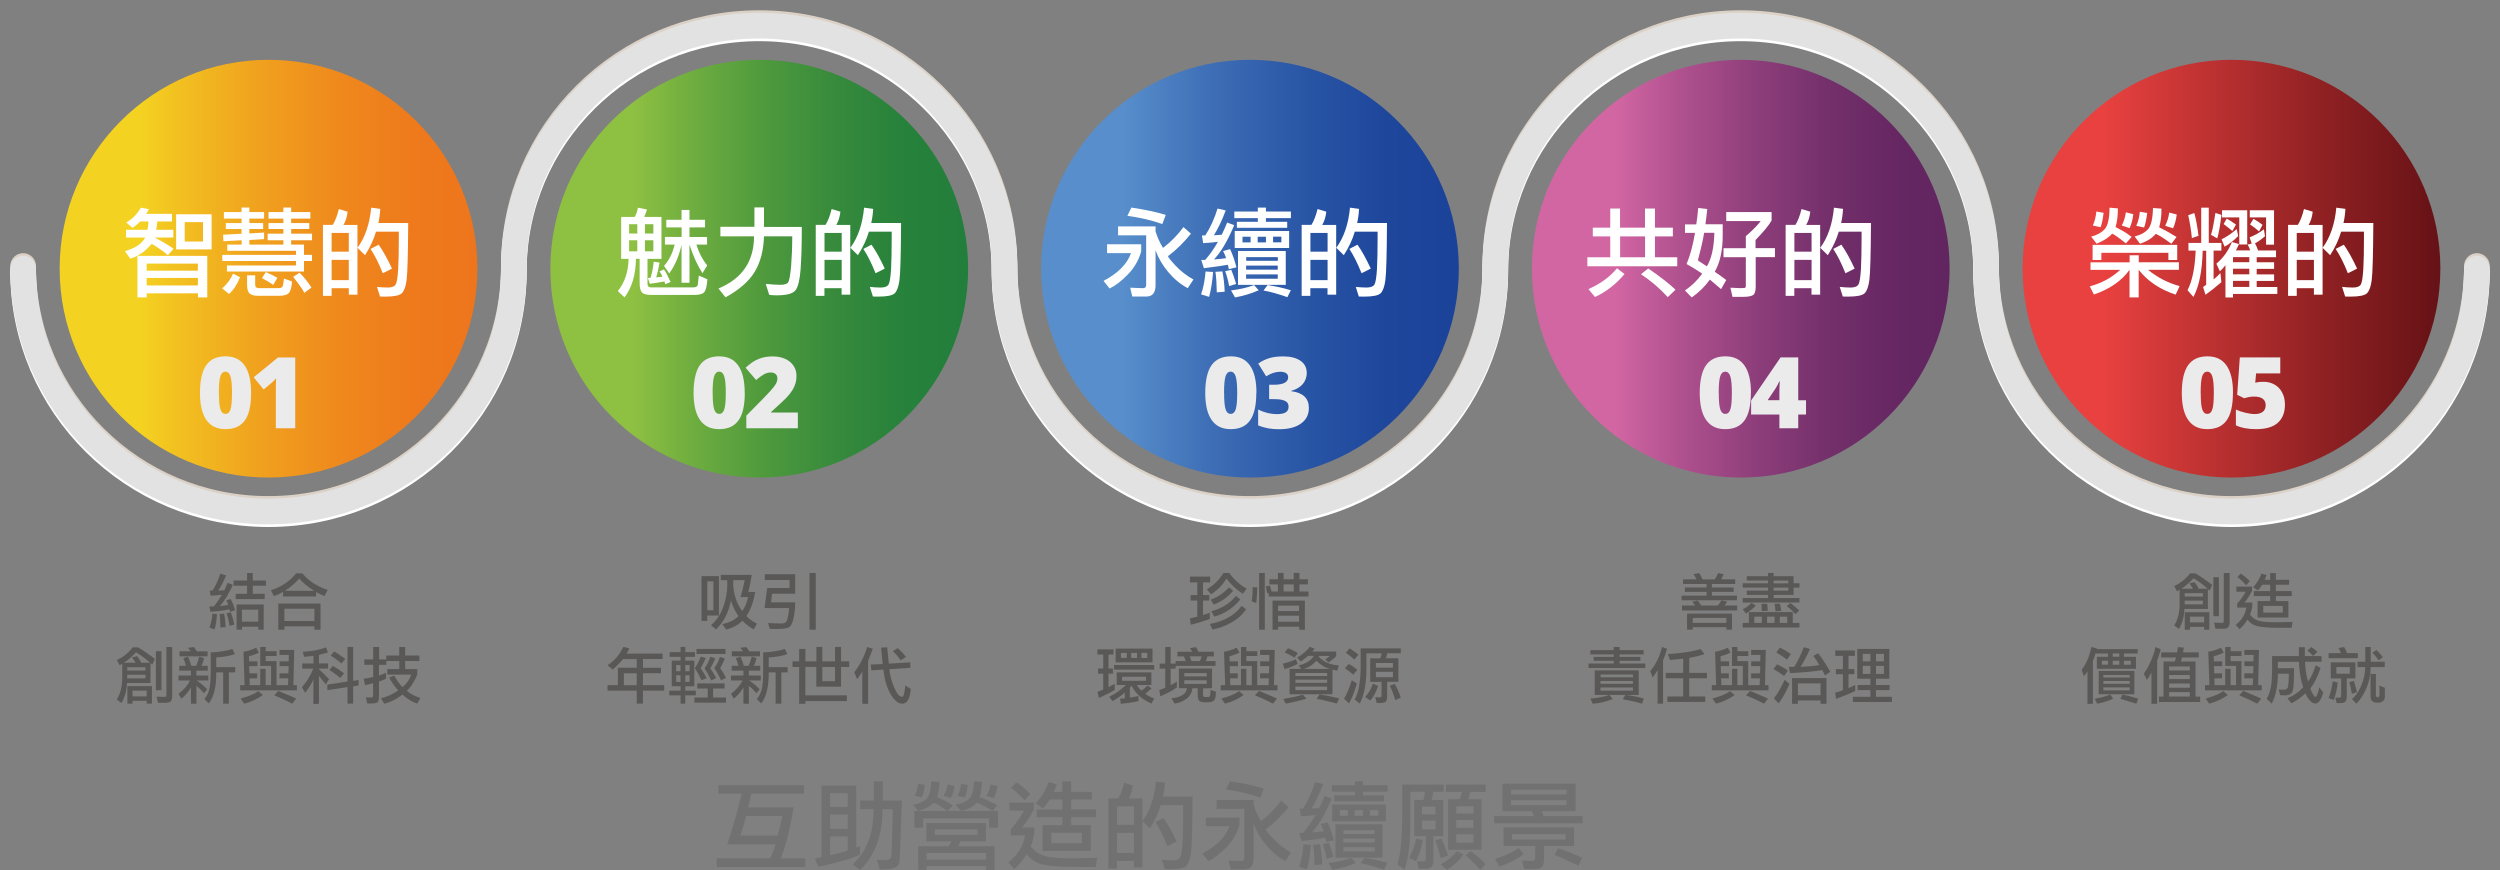 <?xml version="1.0" encoding="UTF-8"?>
<svg id="_圖層_2" data-name="圖層_2" xmlns="http://www.w3.org/2000/svg" xmlns:xlink="http://www.w3.org/1999/xlink" viewBox="0 0 311.43 108.39">
  <rect x="0" y="0" width="311.43" height="108.39" fill="#808080" stroke="none"/>
  <defs>
    <style>
      .cls-1 {
        clip-path: url(#clippath-6);
      }

      .cls-2 {
        clip-path: url(#clippath-7);
      }

      .cls-3 {
        clip-path: url(#clippath-4);
      }

      .cls-4 {
        fill: url(#_未命名漸層_9);
      }

      .cls-5 {
        fill: url(#_未命名漸層_7);
      }

      .cls-6 {
        stroke: #e3e2e2;
      }

      .cls-6, .cls-7, .cls-8, .cls-9 {
        fill: none;
      }

      .cls-6, .cls-7, .cls-9 {
        stroke-linecap: round;
        stroke-miterlimit: 10;
        stroke-width: 3.2px;
      }

      .cls-10 {
        fill: url(#_未命名漸層_6);
      }

      .cls-11 {
        clip-path: url(#clippath-9);
      }

      .cls-12 {
        clip-path: url(#clippath-10);
      }

      .cls-13 {
        fill: #fff;
      }

      .cls-7 {
        stroke: #fff;
      }

      .cls-14 {
        fill: url(#_未命名漸層_8);
      }

      .cls-9 {
        stroke: #dbd1c6;
      }

      .cls-15 {
        clip-path: url(#clippath-1);
      }

      .cls-16 {
        clip-path: url(#clippath-5);
      }

      .cls-17 {
        clip-path: url(#clippath-8);
      }

      .cls-18 {
        clip-path: url(#clippath-3);
      }

      .cls-19 {
        fill: #727171;
      }

      .cls-20 {
        fill: #ebebeb;
      }

      .cls-21 {
        clip-path: url(#clippath-2);
      }

      .cls-22 {
        fill: url(#_未命名漸層_10);
      }

      .cls-23 {
        clip-path: url(#clippath);
      }

      .cls-24 {
        fill: #595857;
      }
    </style>
    <clipPath id="clippath">
      <rect class="cls-8" width="311.43" height="99.16"/>
    </clipPath>
    <clipPath id="clippath-1">
      <path class="cls-8" d="M7.43,33.47c0,14.37,11.65,26.02,26.02,26.02s26.02-11.65,26.02-26.02S47.82,7.45,33.45,7.45,7.43,19.09,7.43,33.47"/>
    </clipPath>
    <linearGradient id="_未命名漸層_6" data-name="未命名漸層 6" x1="-901.83" y1="1441.59" x2="-900.83" y2="1441.59" gradientTransform="translate(46938.5 75053.49) scale(52.04 -52.04)" gradientUnits="userSpaceOnUse">
      <stop offset="0" stop-color="#f4d221"/>
      <stop offset=".2" stop-color="#f4d221"/>
      <stop offset=".28" stop-color="#f2c220"/>
      <stop offset=".49" stop-color="#f0a01e"/>
      <stop offset=".68" stop-color="#ef881d"/>
      <stop offset=".85" stop-color="#ee7a1c"/>
      <stop offset="1" stop-color="#ee751c"/>
    </linearGradient>
    <clipPath id="clippath-2">
      <rect class="cls-8" width="311.43" height="99.16"/>
    </clipPath>
    <clipPath id="clippath-3">
      <path class="cls-8" d="M68.56,33.47c0,14.37,11.65,26.02,26.02,26.02s26.02-11.65,26.02-26.02-11.65-26.02-26.02-26.02-26.02,11.65-26.02,26.02"/>
    </clipPath>
    <linearGradient id="_未命名漸層_7" data-name="未命名漸層 7" x1="-901.83" y1="1441.59" x2="-900.83" y2="1441.59" gradientTransform="translate(46999.6 75053.44) scale(52.04 -52.04)" gradientUnits="userSpaceOnUse">
      <stop offset="0" stop-color="#8ec042"/>
      <stop offset=".2" stop-color="#8ec042"/>
      <stop offset=".35" stop-color="#6dac3f"/>
      <stop offset=".53" stop-color="#4c983d"/>
      <stop offset=".7" stop-color="#35893c"/>
      <stop offset=".86" stop-color="#26813b"/>
      <stop offset="1" stop-color="#227e3b"/>
    </linearGradient>
    <clipPath id="clippath-4">
      <rect class="cls-8" width="311.43" height="99.16"/>
    </clipPath>
    <clipPath id="clippath-5">
      <path class="cls-8" d="M129.69,33.47c0,14.37,11.65,26.02,26.02,26.02s26.02-11.65,26.02-26.02-11.65-26.02-26.02-26.02-26.02,11.65-26.02,26.02"/>
    </clipPath>
    <linearGradient id="_未命名漸層_8" data-name="未命名漸層 8" x1="-901.83" y1="1441.59" x2="-900.83" y2="1441.59" gradientTransform="translate(47060.77 75053.49) scale(52.04 -52.04)" gradientUnits="userSpaceOnUse">
      <stop offset="0" stop-color="#578ecb"/>
      <stop offset=".2" stop-color="#578ecb"/>
      <stop offset=".42" stop-color="#3d6db5"/>
      <stop offset=".64" stop-color="#2955a5"/>
      <stop offset=".83" stop-color="#1e479c"/>
      <stop offset="1" stop-color="#1a4299"/>
    </linearGradient>
    <clipPath id="clippath-6">
      <rect class="cls-8" width="311.43" height="99.16"/>
    </clipPath>
    <clipPath id="clippath-7">
      <path class="cls-8" d="M190.83,33.47c0,14.37,11.65,26.02,26.02,26.02s26.02-11.65,26.02-26.02-11.65-26.02-26.02-26.02-26.02,11.65-26.02,26.02"/>
    </clipPath>
    <linearGradient id="_未命名漸層_9" data-name="未命名漸層 9" x1="-901.83" y1="1441.59" x2="-900.83" y2="1441.59" gradientTransform="translate(47121.86 75053.44) scale(52.04 -52.04)" gradientUnits="userSpaceOnUse">
      <stop offset="0" stop-color="#d266a3"/>
      <stop offset=".2" stop-color="#d266a3"/>
      <stop offset=".36" stop-color="#af518e"/>
      <stop offset=".54" stop-color="#8d3e7a"/>
      <stop offset=".71" stop-color="#74306b"/>
      <stop offset=".87" stop-color="#662763"/>
      <stop offset="1" stop-color="#612560"/>
    </linearGradient>
    <clipPath id="clippath-8">
      <rect class="cls-8" width="311.43" height="99.16"/>
    </clipPath>
    <clipPath id="clippath-9">
      <path class="cls-8" d="M251.96,33.47c0,14.37,11.65,26.02,26.02,26.02s26.02-11.65,26.02-26.02-11.65-26.02-26.02-26.02-26.02,11.65-26.02,26.02"/>
    </clipPath>
    <linearGradient id="_未命名漸層_10" data-name="未命名漸層 10" x1="-901.83" y1="1441.59" x2="-900.83" y2="1441.59" gradientTransform="translate(47183.03 75053.49) scale(52.04 -52.04)" gradientUnits="userSpaceOnUse">
      <stop offset="0" stop-color="#e8413f"/>
      <stop offset=".2" stop-color="#e8413f"/>
      <stop offset=".7" stop-color="#932224"/>
      <stop offset="1" stop-color="#661216"/>
    </linearGradient>
    <clipPath id="clippath-10">
      <rect class="cls-8" width="311.43" height="99.16"/>
    </clipPath>
  </defs>
  <g id="_圖層_1-2" data-name="圖層_1">
    <g>
      <g>
        <path class="cls-19" d="M92.38,98.86h-2.89v-1.05h10.66v1.05h-6.56c-.05.19-.11.46-.18.81-.07.34-.14.65-.22.91h5.67c-.4,2.52-.93,4.63-1.58,6.34h3.05v1.08h-11.05v-1.08h6.66c.14-.25.27-.54.38-.87s.21-.62.3-.87h-6.02c.77-2.34,1.36-4.45,1.79-6.33ZM92.21,104.08h4.66c.14-.48.26-.93.35-1.36.09-.42.18-.78.25-1.08h-4.52c-.1.37-.21.76-.32,1.17-.12.41-.26.83-.42,1.27Z"/>
        <path class="cls-19" d="M101.91,107.98l-.39-1.04.82-.15v-8.93h4.32v7.72l.46-.16v1.08c-1.25.52-2.98,1.01-5.21,1.49ZM105.6,98.81h-2.19v1.71h2.19v-1.71ZM103.41,103.25h2.19v-1.78h-2.19v1.78ZM105.6,105.93v-1.73h-2.19v2.33c.95-.2,1.68-.39,2.19-.6ZM109.97,97.33v2.39h2.38c-.07,2.09-.13,3.9-.19,5.43-.05,1.52-.12,2.35-.19,2.5-.07.14-.18.26-.34.36-.34.2-.92.3-1.76.3-.19,0-.28,0-.28-.01l-.35-1.21c.23.05.49.07.76.07.31,0,.55-.03.7-.09.16-.05.27-.15.32-.28.05-.14.11-2.14.2-5.99h-1.28c0,3.24-.93,5.77-2.8,7.59l-.91-.73c1.73-1.57,2.6-3.86,2.6-6.86h0s-1.68-.01-1.68-.01v-1.07h1.7v-2.39h1.11Z"/>
        <path class="cls-19" d="M118.01,101.02c-1-.68-1.57-1.02-1.71-1.02-.46.47-1.09.8-1.9,1.01l-.67-.76c.68-.11,1.23-.34,1.64-.7.41-.36.61-1.09.62-2.2l1.03.05c0,.7-.09,1.33-.28,1.88,0,.02.31.16.93.45.27.12.62.33,1.04.62l-.7.69ZM113.91,101.02h10.41v2.09h-1.09v-1.16h-8.24v1.16h-1.08v-2.09ZM113.95,99.14c.23-.48.38-.98.43-1.5l.83.13c-.08.68-.2,1.2-.38,1.55l-.89-.18ZM119.65,104.81l-.28.61h4.54v2.95h-1.07v-.47h-7.41v.47h-1.05v-2.95h3.81l.32-.61h-3.11v-2.29h7.41v2.29h-3.15ZM122.84,106.25h-7.41v.83h7.41v-.83ZM121.76,103.32h-5.32v.69h5.32v-.69ZM117.55,99.14c.26-.48.43-.95.5-1.42l.87.19c-.08.55-.23,1.04-.46,1.49l-.91-.26ZM123.66,101.01c-1.14-.66-1.81-1-2-1-.45.51-1.11.84-1.97,1.01l-.66-.79c.69-.1,1.23-.32,1.64-.67s.62-1.08.66-2.21l.98.05c0,.71-.09,1.34-.27,1.9.69.26,1.42.59,2.19,1.01l-.57.7ZM119.29,99.16c.24-.52.39-1.02.43-1.5l.84.13c-.08.68-.2,1.2-.38,1.55l-.9-.18ZM122.9,99.16c.25-.48.42-.95.5-1.42l.86.18c-.07.54-.22,1.04-.46,1.5l-.9-.26Z"/>
        <path class="cls-19" d="M125.94,103.25c.66-.72,1.2-1.48,1.62-2.27h-1.82v-1h3.05v.83c-.38.8-.87,1.55-1.45,2.27h1.51v.67c-.08.59-.23,1.14-.45,1.65,0,.09.18.29.55.61.36.32.87.55,1.52.7.66.14,1.61.21,2.85.21s2.37-.03,3.36-.08l-.19,1.16h-2.05c-2.44,0-4.04-.12-4.82-.38-.77-.26-1.34-.67-1.71-1.24-.45.75-.96,1.38-1.56,1.88l-.73-.84c1.16-.91,1.86-2.03,2.07-3.36h-1.79l.02-.81ZM127.65,99.71c-.61-.66-1.18-1.2-1.7-1.59l.67-.67c.7.49,1.28.98,1.73,1.46l-.7.8ZM133.44,102.79h2.44v3.21h-6v-3.21h2.45v-.98h-3.19v-.97h3.19v-1.24h-1.54c-.31.47-.6.84-.86,1.12l-.91-.66c.71-.76,1.25-1.64,1.61-2.64l1.01.28c-.16.46-.29.77-.39.94h1.08v-1.31h1.11v1.31h2.58v.95h-2.58v1.24h3.09v.97h-3.09v.98ZM134.77,103.74h-3.8v1.3h3.8v-1.3Z"/>
        <path class="cls-19" d="M140.61,99.47h1.71v8.58h-1.07v-.8h-2.11v.95h-1.07v-8.73h1.21c.3-.46.55-1.11.75-1.95l1.08.33c-.07.64-.24,1.18-.5,1.62ZM141.26,100.45h-2.11v2.3h2.11v-2.3ZM141.26,103.75h-2.11v2.5h2.11v-2.5ZM144.89,99.23h3.67c-.02,3.87-.09,6.2-.2,7.01-.1.8-.29,1.34-.57,1.62s-.96.42-2.05.42c-.25,0-.46,0-.64-.01l-.38-1.18c.5.05.94.08,1.32.08.51,0,.84-.13.98-.4.14-.27.24-.89.29-1.86s.08-2.23.08-3.77v-.84h-2.8c-.29.98-.74,1.94-1.35,2.89l-.93-.9c.94-1.27,1.5-2.92,1.69-4.93l1.11.15c-.03.6-.11,1.18-.23,1.73ZM145.43,105.41c-.47-1.18-.97-2.18-1.5-2.99l1-.53c.52.73,1.07,1.71,1.64,2.94l-1.14.57Z"/>
        <path class="cls-19" d="M150.21,101.84h4.2v.89c-.3,1.07-.85,2.01-1.63,2.81-.78.81-1.54,1.39-2.26,1.73l-.74-.94c1.79-.95,2.91-2.08,3.38-3.41h-2.94v-1.09ZM156.17,99.64v.62c.2.67.51,1.35.91,2.03.94-.71,1.78-1.56,2.52-2.55l.91.81c-.87,1.08-1.81,2-2.82,2.77,0,.12.31.51.94,1.17s1.36,1.23,2.19,1.7l-.7,1.07c-.9-.48-1.7-1.15-2.41-2-.71-.86-1.22-1.75-1.54-2.66v4.31c0,.92-.38,1.38-1.14,1.38h-1.72l-.26-1.09,1.55.06c.27,0,.41-.12.41-.38v-6.12h-3.46v-1.1h4.62ZM157.01,99.36c-1.34-.47-2.77-.8-4.29-1.01l.49-1.02c1.66.24,3.07.54,4.22.9l-.42,1.12Z"/>
        <path class="cls-19" d="M165.89,99.49c-.78,1.88-1.61,3.29-2.48,4.22.27-.02.55-.04.86-.08.32-.05.53-.07.63-.08-.12-.35-.24-.64-.38-.88l.86-.23c.28.58.54,1.32.79,2.24l-.94.22c-.02-.09-.05-.19-.07-.32l-.05-.22c-.41.09-1.4.23-2.95.42l-.33-1.02h.48c.55-.62,1.08-1.36,1.57-2.23-.34.05-.94.11-1.82.16l-.15-.95h.22c.09,0,.16-.01.19-.01.62-.97,1.12-2.07,1.5-3.29l1.01.22c-.41,1.13-.9,2.15-1.45,3.06.42-.02.74-.05.96-.07.2-.38.42-.88.67-1.5l.89.34ZM163.3,105.24c-.11,1.29-.27,2.31-.49,3.06l-.98-.3c.28-.81.46-1.75.55-2.81l.93.06ZM163.75,107.76c-.02-1.02-.07-1.87-.16-2.53l.84-.05c.16.8.26,1.64.28,2.5l-.96.08ZM165.27,106.99c-.12-.68-.29-1.29-.49-1.84l.75-.16c.18.41.38.98.6,1.73l-.86.27ZM168.9,107.49c-.9.4-1.87.69-2.91.88l-.49-.86c1.11-.14,2.05-.36,2.84-.66l.56.63ZM169.79,97.33v.48h3.07v.81h-3.07v.46h2.61v.74h-6.19v-.74h2.58v-.46h-2.89v-.81h2.89v-.48h1ZM165.95,100.22h6.69v2.09h-6.69v-2.09ZM166.36,106.84v-4.16h5.87v4.16h-5.87ZM166.91,100.92v.7h1v-.7h-1ZM171.25,103.43h-3.89v.46h3.89v-.46ZM167.35,104.96h3.89v-.49h-3.89v.49ZM167.35,106.07h3.89v-.53h-3.89v.53ZM168.77,100.92v.7h1.02v-.7h-1.02ZM172.42,108.35c-1.08-.38-2.05-.66-2.93-.82l.49-.67c1.05.16,2,.37,2.86.64l-.42.84ZM171.68,101.61v-.7h-1.02v.7h1.02Z"/>
        <path class="cls-19" d="M179.78,99.65v4.51h-1.22v2.95c0,.74-.27,1.11-.81,1.11h-1.03l-.19-.95.76.04c.22,0,.33-.11.33-.34v-2.81h-1.44v-4.51h1.14c.09-.32.15-.66.2-1.02h-1.83v3.52c0,2.73-.24,4.79-.71,6.19l-.91-.64c.41-1.23.61-3.42.61-6.57v-3.39h5.17v.9h-1.31c-.07.49-.13.83-.19,1.02h1.44ZM177.22,104.63c-.18,1.12-.46,2-.83,2.64l-.87-.42c.46-.74.76-1.54.89-2.39l.81.18ZM178.82,100.48h-1.68v.97h1.68v-.97ZM177.15,103.32h1.68v-1.1h-1.68v1.1ZM179.49,106.92c-.27-1.06-.5-1.81-.69-2.25l.76-.22c.16.34.44,1.04.83,2.12l-.9.35ZM182.3,106.45c-.54.76-1.21,1.39-2.02,1.91l-.82-.67c.97-.56,1.65-1.12,2.04-1.66l.8.42ZM180.4,99.56h1.45c.13-.41.23-.72.28-.91h-2v-.91h4.95v.91h-1.92c-.03.11-.07.25-.12.43-.04.16-.08.32-.13.48h1.65v6.3h-4.16v-6.3ZM183.56,100.44h-2.14v.9h2.14v-.9ZM181.41,103.13h2.14v-.98h-2.14v.98ZM181.41,104.98h2.14v-1.05h-2.14v1.05ZM184.4,108.35c-.75-.84-1.37-1.44-1.85-1.82l.68-.49c.7.51,1.32,1.04,1.84,1.61l-.67.7Z"/>
        <path class="cls-19" d="M192.02,101.05c.12.17.2.38.26.61h4.89v.9h-11.05v-.9h4.97c-.09-.26-.19-.46-.29-.61h-3.64v-3.43h9.11v3.43h-4.23ZM189.8,106.39c-.84.64-1.84,1.16-3.02,1.56l-.54-.98c1.07-.27,2.05-.71,2.94-1.34l.62.76ZM192.35,105.39v1.5c0,.55-.09.92-.26,1.1-.18.19-.52.28-1.02.28h-1.2l-.27-1.08,1.25.05c.26,0,.39-.12.39-.38v-1.48h-3.94v-2.31h8.78v2.31h-3.74ZM195.15,98.38h-6.9v.59h6.9v-.59ZM188.24,100.29h6.9v-.61h-6.9v.61ZM195.03,103.91h-6.68v.67h6.68v-.67ZM196.64,107.86c-1.23-.62-2.23-1.07-3-1.36l.46-.83c.77.26,1.77.64,2.99,1.16l-.45,1.03Z"/>
      </g>
      <g class="cls-23">
        <path class="cls-9" d="M308.55,33.14c0,16.71-13.69,30.26-30.57,30.26s-30.57-13.55-30.57-30.26-13.69-30.26-30.57-30.26-30.57,13.55-30.57,30.26-13.68,30.26-30.57,30.26-30.57-13.55-30.57-30.26S111.46,2.88,94.58,2.88s-30.57,13.55-30.57,30.26-13.69,30.26-30.57,30.26S2.88,49.86,2.88,33.14"/>
        <path class="cls-7" d="M308.55,33.79c0,16.71-13.69,30.26-30.57,30.26s-30.57-13.55-30.57-30.26-13.69-30.26-30.57-30.26-30.57,13.55-30.57,30.26-13.68,30.26-30.57,30.26-30.57-13.55-30.57-30.26S111.46,3.53,94.58,3.53s-30.57,13.55-30.57,30.26-13.69,30.26-30.57,30.26S2.88,50.5,2.88,33.79"/>
        <path class="cls-6" d="M308.55,33.46c0,16.71-13.69,30.26-30.57,30.26s-30.57-13.55-30.57-30.26-13.69-30.26-30.57-30.26-30.57,13.55-30.57,30.26-13.68,30.26-30.57,30.26-30.57-13.55-30.57-30.26S111.46,3.2,94.58,3.2s-30.57,13.55-30.57,30.26-13.69,30.26-30.57,30.26S2.88,50.18,2.88,33.46"/>
      </g>
      <g class="cls-15">
        <rect class="cls-10" x="7.43" y="7.45" width="52.04" height="52.04"/>
      </g>
      <g class="cls-21">
        <path class="cls-20" d="M31.28,48.94c0,1.56-.26,2.71-.78,3.43-.52.73-1.32,1.09-2.4,1.09s-1.85-.38-2.39-1.14c-.53-.76-.8-1.89-.8-3.38s.26-2.72.78-3.45c.52-.73,1.32-1.1,2.4-1.1s1.84.38,2.38,1.14c.54.76.81,1.9.81,3.41M27.27,48.94c0,1,.06,1.68.19,2.06.12.37.33.56.63.56s.51-.19.63-.58c.12-.39.18-1.07.18-2.04s-.06-1.66-.19-2.05c-.12-.39-.33-.59-.63-.59s-.5.19-.63.57c-.12.38-.19,1.07-.19,2.08"/>
        <path class="cls-20" d="M36.78,53.35h-2.42v-4.67c0-.57.01-1.09.04-1.56-.15.18-.33.37-.56.57l-1,.83-1.24-1.52,3.03-2.47h2.15v8.82Z"/>
      </g>
      <g class="cls-18">
        <rect class="cls-5" x="68.56" y="7.45" width="52.04" height="52.04"/>
      </g>
      <g class="cls-3">
        <path class="cls-20" d="M92.78,48.94c0,1.56-.26,2.71-.79,3.43-.52.73-1.32,1.09-2.4,1.09s-1.85-.38-2.39-1.14c-.53-.76-.8-1.89-.8-3.38s.26-2.72.78-3.45c.52-.73,1.32-1.1,2.4-1.1s1.84.38,2.38,1.14c.54.76.81,1.9.81,3.41M88.78,48.94c0,1,.06,1.68.19,2.06.12.37.33.56.63.56s.51-.19.63-.58c.12-.39.18-1.07.18-2.04s-.06-1.66-.19-2.05c-.12-.39-.33-.59-.63-.59s-.5.19-.63.57c-.12.38-.19,1.07-.19,2.08"/>
        <path class="cls-20" d="M99.37,53.35h-6.4v-1.57l2.15-2.18c.62-.64,1.02-1.08,1.21-1.32.19-.24.32-.44.4-.61.07-.17.11-.35.11-.53,0-.23-.07-.41-.22-.54-.15-.13-.36-.2-.63-.2s-.56.08-.84.24c-.28.16-.61.39-.96.7l-1.31-1.53c.45-.41.84-.7,1.15-.87.31-.17.65-.31,1.01-.4.36-.09.77-.14,1.23-.14.57,0,1.08.1,1.53.3.45.2.8.49,1.05.86.25.37.37.79.37,1.25,0,.35-.04.67-.13.96-.09.29-.22.58-.4.87-.18.28-.42.58-.72.9-.3.31-.94.91-1.92,1.79v.06h3.34v1.97Z"/>
      </g>
      <g class="cls-16">
        <rect class="cls-14" x="129.69" y="7.45" width="52.04" height="52.04"/>
      </g>
      <g class="cls-1">
        <path class="cls-20" d="M156.5,48.94c0,1.56-.26,2.71-.78,3.43-.52.73-1.32,1.09-2.4,1.09s-1.85-.38-2.38-1.14c-.54-.76-.8-1.89-.8-3.38s.26-2.72.79-3.45c.52-.73,1.32-1.1,2.4-1.1s1.84.38,2.38,1.14c.54.76.81,1.9.81,3.41M152.49,48.94c0,1,.06,1.68.19,2.06.12.37.33.56.63.56s.51-.19.63-.58c.12-.39.18-1.07.18-2.04s-.06-1.66-.19-2.05c-.12-.39-.33-.59-.63-.59s-.5.19-.63.57c-.12.38-.19,1.07-.19,2.08"/>
        <path class="cls-20" d="M162.79,46.43c0,.55-.17,1.02-.5,1.41-.33.39-.82.68-1.45.85v.04c1.47.18,2.21.88,2.21,2.09,0,.82-.32,1.47-.98,1.94-.65.47-1.55.71-2.71.71-.47,0-.91-.03-1.32-.1-.4-.07-.84-.19-1.31-.38v-1.98c.39.2.78.34,1.18.44.4.09.77.14,1.11.14.52,0,.9-.07,1.14-.22.24-.15.36-.38.36-.69,0-.24-.06-.43-.19-.56-.12-.13-.32-.23-.6-.3-.28-.07-.64-.1-1.09-.1h-.54v-1.79h.55c1.21,0,1.82-.31,1.82-.93,0-.23-.09-.41-.27-.52-.18-.11-.42-.17-.72-.17-.56,0-1.15.19-1.75.57l-.99-1.59c.47-.32.94-.55,1.43-.69.49-.14,1.05-.2,1.68-.2.91,0,1.63.18,2.15.54.52.36.78.86.78,1.5"/>
      </g>
      <g class="cls-2">
        <rect class="cls-4" x="190.83" y="7.45" width="52.04" height="52.04"/>
      </g>
      <g class="cls-17">
        <path class="cls-20" d="M218.11,48.94c0,1.56-.26,2.71-.79,3.43-.52.73-1.32,1.09-2.4,1.09s-1.85-.38-2.38-1.14c-.54-.76-.8-1.89-.8-3.38s.26-2.72.79-3.45c.52-.73,1.32-1.1,2.4-1.1s1.84.38,2.38,1.14c.54.76.81,1.9.81,3.41M214.11,48.94c0,1,.06,1.68.19,2.06.12.37.33.56.63.56s.51-.19.63-.58c.12-.39.18-1.07.18-2.04s-.06-1.66-.19-2.05c-.12-.39-.34-.59-.63-.59s-.5.19-.63.57c-.12.38-.19,1.07-.19,2.08"/>
        <path class="cls-20" d="M224.98,51.64h-.97v1.71h-2.35v-1.71h-3.52v-1.75l3.67-5.37h2.2v5.34h.97v1.78ZM221.66,49.86v-1.03c0-.19,0-.45.02-.78.01-.33.02-.5.03-.52h-.07c-.14.31-.29.6-.46.87l-.98,1.45h1.46Z"/>
      </g>
      <g class="cls-11">
        <rect class="cls-22" x="251.96" y="7.45" width="52.04" height="52.04"/>
      </g>
      <g class="cls-12">
        <path class="cls-20" d="M278.16,48.94c0,1.56-.26,2.71-.79,3.43-.52.73-1.32,1.09-2.4,1.09s-1.85-.38-2.38-1.14c-.54-.76-.8-1.89-.8-3.38s.26-2.72.79-3.45c.52-.73,1.32-1.1,2.4-1.1s1.84.38,2.38,1.14c.54.76.81,1.9.81,3.41M274.15,48.94c0,1,.06,1.68.19,2.06.12.37.33.56.63.56s.51-.19.63-.58c.12-.39.18-1.07.18-2.04s-.06-1.66-.19-2.05c-.12-.39-.34-.59-.63-.59s-.5.19-.63.57c-.12.38-.19,1.07-.19,2.08"/>
        <path class="cls-20" d="M281.98,47.56c.51,0,.96.12,1.37.35.41.23.73.57.95,1,.23.43.34.93.34,1.49,0,.99-.3,1.74-.89,2.27s-1.49.79-2.7.79c-1.03,0-1.87-.16-2.52-.48v-1.96c.35.16.75.29,1.19.4.44.1.82.16,1.14.16.44,0,.78-.09,1.02-.28.24-.19.36-.46.36-.83,0-.34-.12-.6-.36-.79-.24-.19-.61-.28-1.1-.28-.37,0-.78.07-1.21.21l-.88-.43.33-4.66h5.04v1.99h-3.01l-.11,1.16c.31-.06.54-.09.67-.1.13,0,.26,0,.37,0"/>
      </g>
      <g>
        <path class="cls-13" d="M15.55,31.29c1.32-.38,2.17-.95,2.53-1.7h-2.38v-.96h2.65c.1-.36.14-.71.14-1.04h-1.04c-.15.19-.46.46-.94.8l-.78-.68c.74-.41,1.35-1.03,1.82-1.84l1,.19c-.07.16-.19.35-.34.58h3.22v.95h-1.83c-.02.36-.08.71-.15,1.04h2.14v.96h-2.33c.93.47,1.71.93,2.36,1.4l-.71.8c-.32-.29-.72-.59-1.22-.92-.49-.32-.76-.49-.8-.49-.79.94-1.68,1.56-2.66,1.84l-.67-.94ZM17.11,31.87h8.71v5.18h-1.16v-.51h-6.38v.51h-1.16v-5.18ZM24.65,32.84h-6.38v.88h6.38v-.88ZM24.65,34.62h-6.38v.94h6.38v-.94ZM21.94,26.69h4.42v4.38h-4.42v-4.38ZM25.29,27.67h-2.28v2.42h2.28v-2.42Z"/>
        <path class="cls-13" d="M29.9,34.54c-.35.88-.8,1.57-1.37,2.08l-.85-.7c.61-.53,1.06-1.14,1.35-1.84l.87.46ZM28.27,33.83v-.76h8.6v-.56h-9.18v-.76h9.18v-.51h-8.56v-.77h1.79v-.54l-2.27.12-.04-.81,2.3-.12v-.59h-1.96v-.74h1.96v-.56h-2.2v-.81h2.2v-.57h.97v.57h1.84v.81h-1.84v.56h1.72v.74h-1.72v.55l1.84-.11v.82l-1.84.11v.57h4.24v-.54h-1.96v-.82h1.96v-.58h-1.85v-.74h1.85v-.56h-1.85v-.81h1.85v-.57h.97v.57h2.39v.81h-2.39v.56h2.26v.74h-2.26v.58h2.6v.82h-2.6v.54h1.6v1.28h1v.76h-1v1.32h-9.62ZM31.79,34.27v1.2c0,.28.14.42.43.42h2.49c.25,0,.4-.06.48-.19.07-.12.13-.45.18-1l1.01.36c-.05.71-.18,1.19-.39,1.43-.21.24-.62.36-1.23.36h-2.61c-.47,0-.81-.09-1.03-.27-.23-.17-.34-.55-.34-1.13v-1.15h1.03ZM34.02,35.49c-.22-.18-.69-.47-1.39-.85l.49-.75c.5.22.98.46,1.44.72l-.53.88ZM37.9,36.48c-.14-.31-.37-.67-.69-1.09-.26-.34-.49-.64-.69-.9l.8-.52c.56.57,1.06,1.19,1.48,1.85l-.9.67Z"/>
        <path class="cls-13" d="M42.8,28.02h1.73v8.69h-1.08v-.81h-2.14v.96h-1.08v-8.85h1.22c.3-.47.55-1.12.76-1.97l1.09.33c-.07.65-.24,1.2-.51,1.64ZM43.45,29.02h-2.14v2.33h2.14v-2.33ZM43.45,32.37h-2.14v2.53h2.14v-2.53ZM47.13,27.78h3.72c-.02,3.92-.09,6.29-.2,7.1-.1.81-.3,1.35-.58,1.64s-.98.43-2.08.43c-.25,0-.47,0-.65-.01l-.38-1.2c.51.05.95.08,1.34.08.51,0,.85-.13,1-.4.14-.27.24-.9.3-1.89.06-.99.08-2.26.08-3.82v-.85h-2.84c-.29.99-.75,1.97-1.37,2.93l-.94-.92c.95-1.29,1.52-2.96,1.71-5l1.13.15c-.03.61-.11,1.2-.24,1.76ZM47.68,34.04c-.47-1.2-.98-2.21-1.52-3.03l1.01-.53c.53.74,1.08,1.74,1.66,2.98l-1.15.58Z"/>
      </g>
      <g>
        <path class="cls-13" d="M80.66,32.24v3.12c0,.29.14.44.43.44h5.26c.35,0,.54-.11.58-.34l.12-1.13,1.07.46c-.06.82-.18,1.35-.38,1.59-.19.24-.61.36-1.25.36h-5.36c-.57,0-.95-.1-1.15-.3-.2-.21-.3-.61-.3-1.2v-3h-.46c-.02,1.96-.49,3.56-1.42,4.81l-.84-.79c.86-1.06,1.31-2.4,1.34-4.01h-.92v-5.23h1.69c.2-.34.33-.72.39-1.15l1.14.23c-.06.15-.11.31-.17.47-.05.15-.11.3-.18.45h2.15v5.23h-1.75ZM79.39,29.09v-1.16h-1.02v1.16h1.02ZM79.39,31.31v-1.38h-1.02v1.38h1.02ZM81.39,29.09v-1.16h-1.05v1.16h1.05ZM81.39,31.31v-1.38h-1.05v1.38h1.05ZM82.8,35.06c-.4.08-1.01.17-1.85.29l-.24-.72.33-.02c.18-.59.32-1.26.4-2.01l.72.11c-.12.74-.26,1.35-.42,1.84.38-.03.64-.06.78-.09-.12-.26-.24-.48-.37-.65l.56-.25c.14.2.27.41.38.64.1.23.25.54.45.92l-.67.29-.09-.32ZM83,28.33v-.95h1.9v-1.23h.99v1.23h1.94v.95h-1.94v1.19h2.19v.95h-1.33c.31,1.01.76,1.88,1.35,2.59l-.59.97c-.63-.96-1.17-2.15-1.62-3.56v4.75h-.99v-4.74c-.3,1.39-.81,2.58-1.53,3.58l-.65-.94c.63-.7,1.07-1.58,1.32-2.65h-1.21v-.95h2.08v-1.19h-1.9Z"/>
        <path class="cls-13" d="M95.17,25.86v2.41h4.71v.19c0,2.08-.05,3.78-.15,5.11s-.32,2.2-.64,2.6c-.32.41-1.1.62-2.33.62-.39,0-.7-.02-.94-.06l-.43-1.37c.72.08,1.32.12,1.81.12.51,0,.84-.1.99-.31.13-.2.25-.87.36-2.01.09-1.13.14-2.37.14-3.72h-3.52c-.05,1.75-.44,3.23-1.16,4.43-.74,1.2-1.95,2.25-3.63,3.17l-.88-1.1c2.95-1.23,4.43-3.39,4.43-6.5h-4.19v-1.19h4.24v-2.41h1.2Z"/>
        <path class="cls-13" d="M104.19,28.02h1.73v8.69h-1.08v-.81h-2.14v.96h-1.08v-8.85h1.22c.3-.47.55-1.12.76-1.97l1.09.33c-.07.65-.24,1.2-.51,1.64ZM104.85,29.02h-2.14v2.33h2.14v-2.33ZM104.85,32.37h-2.14v2.53h2.14v-2.53ZM108.53,27.78h3.72c-.02,3.92-.09,6.29-.2,7.1-.1.81-.3,1.35-.58,1.64s-.98.43-2.08.43c-.25,0-.47,0-.65-.01l-.38-1.2c.51.05.95.08,1.34.08.51,0,.85-.13,1-.4.14-.27.24-.9.3-1.89.05-.99.08-2.26.08-3.82v-.85h-2.84c-.29.99-.75,1.97-1.37,2.93l-.94-.92c.95-1.29,1.52-2.96,1.71-5l1.13.15c-.03.61-.11,1.2-.24,1.76ZM109.07,34.04c-.48-1.2-.98-2.21-1.52-3.03l1.01-.53c.53.74,1.08,1.74,1.66,2.98l-1.15.58Z"/>
      </g>
      <g>
        <path class="cls-13" d="M137.91,30.43h4.25v.9c-.31,1.08-.86,2.04-1.65,2.85-.79.82-1.56,1.41-2.29,1.76l-.75-.95c1.81-.96,2.95-2.11,3.42-3.46h-2.98v-1.1ZM143.95,28.2v.63c.21.68.51,1.37.93,2.05.95-.72,1.8-1.58,2.55-2.59l.93.82c-.88,1.09-1.83,2.03-2.86,2.8,0,.12.32.52.95,1.19.63.67,1.37,1.25,2.22,1.72l-.71,1.08c-.91-.49-1.73-1.17-2.45-2.03-.72-.87-1.24-1.77-1.56-2.7v4.37c0,.93-.38,1.4-1.15,1.4h-1.75l-.26-1.1,1.57.06c.28,0,.42-.13.42-.38v-6.2h-3.5v-1.12h4.68ZM144.79,27.91c-1.36-.48-2.81-.82-4.35-1.02l.5-1.03c1.69.25,3.11.55,4.28.91l-.43,1.14Z"/>
        <path class="cls-13" d="M153.75,28.04c-.79,1.91-1.63,3.33-2.52,4.28.27-.02.56-.04.87-.08.32-.05.54-.08.64-.08-.12-.36-.25-.65-.38-.89l.87-.24c.29.59.55,1.34.8,2.27l-.95.23c-.02-.09-.05-.19-.07-.32l-.05-.23c-.42.09-1.42.23-2.99.43l-.33-1.03h.49c.56-.63,1.09-1.38,1.59-2.26-.34.06-.95.11-1.84.17l-.15-.96h.23c.09,0,.16-.01.19-.01.63-.98,1.14-2.09,1.52-3.34l1.02.23c-.42,1.15-.91,2.18-1.47,3.1.43-.02.75-.05.97-.07.2-.38.42-.89.68-1.52l.9.34ZM151.12,33.88c-.11,1.31-.28,2.34-.5,3.1l-1-.31c.29-.82.47-1.77.56-2.85l.94.06ZM151.58,36.43c-.02-1.04-.07-1.89-.17-2.57l.86-.05c.17.82.26,1.66.29,2.53l-.97.08ZM153.12,35.64c-.13-.69-.29-1.31-.5-1.86l.76-.17c.18.41.38,1,.61,1.76l-.87.27ZM156.8,36.16c-.91.4-1.89.7-2.95.89l-.5-.87c1.12-.14,2.08-.36,2.87-.67l.57.64ZM157.7,25.86v.49h3.11v.82h-3.11v.46h2.65v.75h-6.27v-.75h2.61v-.46h-2.93v-.82h2.93v-.49h1.01ZM153.81,28.78h6.78v2.11h-6.78v-2.11ZM154.22,35.49v-4.22h5.95v4.22h-5.95ZM154.78,29.49v.71h1.01v-.71h-1.01ZM159.18,32.03h-3.94v.46h3.94v-.46ZM155.23,33.59h3.94v-.5h-3.94v.5ZM155.23,34.72h3.94v-.54h-3.94v.54ZM156.67,29.49v.71h1.03v-.71h-1.03ZM160.37,37.02c-1.09-.39-2.08-.67-2.97-.83l.5-.68c1.06.16,2.03.38,2.9.65l-.43.86ZM159.62,30.19v-.71h-1.03v.71h1.03Z"/>
        <path class="cls-13" d="M164.72,28.02h1.73v8.69h-1.08v-.81h-2.14v.96h-1.08v-8.85h1.22c.3-.47.55-1.12.76-1.97l1.09.33c-.07.65-.24,1.2-.51,1.64ZM165.38,29.02h-2.14v2.33h2.14v-2.33ZM165.38,32.37h-2.14v2.53h2.14v-2.53ZM169.06,27.78h3.72c-.02,3.92-.09,6.29-.2,7.1-.1.81-.3,1.35-.58,1.64s-.98.43-2.08.43c-.25,0-.47,0-.65-.01l-.38-1.2c.51.05.95.08,1.34.08.51,0,.85-.13,1-.4.14-.27.24-.9.3-1.89.05-.99.08-2.26.08-3.82v-.85h-2.84c-.29.99-.75,1.97-1.37,2.93l-.94-.92c.95-1.29,1.52-2.96,1.71-5l1.13.15c-.03.61-.11,1.2-.24,1.76ZM169.61,34.04c-.48-1.2-.98-2.21-1.52-3.03l1.01-.53c.53.74,1.08,1.74,1.66,2.98l-1.15.58Z"/>
      </g>
      <g>
        <path class="cls-13" d="M200.59,29.45h-2.17v-1.09h2.17v-2.38h1.22v2.38h3.11v-2.38h1.24v2.38h2.23v1.09h-2.23v2.6h2.78v1.12h-11.2v-1.12h2.85v-2.6ZM201.44,33.42l.93.72c-1.07,1.27-2.3,2.22-3.68,2.86l-.81-.99c1.5-.66,2.68-1.52,3.56-2.6ZM204.93,29.45h-3.11v2.6h3.11v-2.6ZM207.75,37.01c-.98-1.08-2.09-2.03-3.33-2.85l.9-.72c1.5,1.03,2.63,1.91,3.4,2.65l-.97.93Z"/>
        <path class="cls-13" d="M211.31,27.94c.11-.74.19-1.41.24-2.03l1.13.13c-.05.38-.09.72-.12,1.03-.03.29-.07.58-.11.87h2.15v1.38c0,1.89-.33,3.4-.99,4.53.29.2.55.38.78.55s.45.33.65.48l-.64,1.14c-.23-.21-.7-.61-1.4-1.19-.59.84-1.35,1.58-2.26,2.23l-.84-.88c.8-.54,1.52-1.23,2.15-2.09-.73-.49-1.38-.89-1.95-1.2.45-1.08.8-2.37,1.05-3.88h-1.25v-1.06h1.4ZM212.08,32.82c.19.11.37.23.55.36.58-.97.89-2.37.93-4.18h-1.27c-.17,1.01-.44,2.16-.78,3.43,0,.02.19.15.58.39ZM218.71,30.91h2.4v1.12h-2.4v3.69c0,.55-.11.89-.32,1.03-.22.15-.64.23-1.25.23h-1.32l-.26-1.14,1.15.05c.32,0,.53,0,.63-.02.1-.02.14-.12.14-.31v-3.52h-2.78v-1.12h2.78v-1.5c.81-.7,1.43-1.32,1.85-1.88h-4.29v-1.12h5.65v1.05c-.33.59-1,1.4-2,2.43v1Z"/>
        <path class="cls-13" d="M225.01,28.02h1.73v8.69h-1.08v-.81h-2.14v.96h-1.08v-8.85h1.22c.3-.47.55-1.12.76-1.97l1.09.33c-.07.65-.24,1.2-.51,1.64ZM225.67,29.02h-2.14v2.33h2.14v-2.33ZM225.67,32.37h-2.14v2.53h2.14v-2.53ZM229.35,27.78h3.72c-.02,3.92-.09,6.29-.2,7.1-.1.81-.3,1.35-.58,1.64s-.98.43-2.08.43c-.25,0-.47,0-.65-.01l-.38-1.2c.51.05.95.08,1.34.08.51,0,.85-.13,1-.4.14-.27.24-.9.3-1.89.05-.99.08-2.26.08-3.82v-.85h-2.84c-.29.99-.75,1.97-1.37,2.93l-.94-.92c.95-1.29,1.52-2.96,1.71-5l1.13.15c-.03.61-.11,1.2-.24,1.76ZM229.89,34.04c-.48-1.2-.98-2.21-1.52-3.03l1.01-.53c.53.74,1.08,1.74,1.66,2.98l-1.15.58Z"/>
      </g>
      <g>
        <path class="cls-13" d="M266.43,31.79v.88h5v.94h-3.85c1.16.95,2.48,1.63,3.94,2.03l-.49,1.06c-1.95-.63-3.48-1.66-4.61-3.09v3.44h-1.14v-3.44c-.96,1.36-2.44,2.39-4.44,3.08l-.51-1.02c1.46-.39,2.72-1.07,3.78-2.05h-3.69v-.94h4.87v-.88h1.14ZM264.83,30.32c-1-.8-1.58-1.2-1.73-1.2-.42.48-1.06.89-1.92,1.24l-.68-.89c.69-.16,1.24-.46,1.66-.89.41-.43.62-1.33.63-2.71l1.04.09c0,.89-.09,1.67-.29,2.32l.94.51c.28.15.63.39,1.06.72l-.71.81ZM260.67,30.5h10.55v1.89h-1.1v-.9h-8.35v.9h-1.09v-1.89ZM260.71,28.1c.24-.56.38-1.14.44-1.75l.9.16c-.1.84-.23,1.44-.38,1.79l-.96-.2ZM264.31,28.1c.26-.49.43-1.04.51-1.65l.93.23c-.08.67-.23,1.24-.46,1.73l-.97-.31ZM270.5,30.37c-1.13-.82-1.79-1.22-1.97-1.22-.44.52-1.08.93-1.95,1.21l-.67-.91c.69-.15,1.24-.44,1.64-.86.4-.41.62-1.31.65-2.68l1.06.08c0,.9-.09,1.67-.29,2.32.63.31,1.36.71,2.17,1.21l-.65.85ZM266.12,28.13c.25-.56.39-1.14.44-1.75l.92.15c-.1.83-.23,1.43-.39,1.81l-.96-.21ZM269.72,28.13c.25-.49.42-1.04.51-1.65l.93.24c-.08.66-.23,1.23-.46,1.72l-.97-.31Z"/>
        <path class="cls-13" d="M274.39,31.22c-.05,2.49-.43,4.41-1.15,5.77l-.74-.84c.59-1.12.93-2.76,1.02-4.93h-.9v-.96h1.59v-4.39h.94v4.39h1.57v.96h-.97v3.59c.32-.25.6-.52.85-.8l.12,1.14c-.75.65-1.41,1.17-1.98,1.57l-.3-.97c.16-.1.29-.19.39-.27v-4.25h-.44ZM273.05,29.65c-.1-1-.26-1.94-.46-2.84l.76-.27c.2.69.37,1.63.52,2.83l-.82.29ZM276.73,26.77c-.16,1.31-.33,2.28-.52,2.93l-.78-.45c.13-.42.23-.84.3-1.26.1-.54.18-1.03.25-1.46l.76.24ZM278.04,30.15l.87.25c-.14.33-.27.6-.38.79h1.78c-.07-.23-.18-.47-.32-.72l.51-.13-.26-.77c.62-.24,1.21-.57,1.78-1.01l.14.87c-.55.46-.97.75-1.25.88.11.19.24.49.39.89h2.23v.84h-2.41v.63h2.17v.82h-2.17v.69h2.17v.82h-2.17v.75h2.57v.87h-5.52v.44h-.94v-4.03c-.19.27-.42.52-.7.76l-.43-.94c.85-.71,1.49-1.6,1.94-2.7ZM276.75,29.81c.63-.3,1.25-.73,1.89-1.28l.17.88c-.56.57-1.12,1.01-1.69,1.32l-.37-.91ZM278.95,30.45v-3.37h-2.15v-.89h3.14v4.26h-.99ZM278.09,28.78c-.21-.19-.57-.48-1.09-.87l.39-.68c.36.2.75.45,1.15.75l-.45.8ZM280.2,32.66v-.63h-2.03v.63h2.03ZM280.2,34.17v-.69h-2.03v.69h2.03ZM280.2,35.74v-.75h-2.03v.75h2.03ZM280.26,27.08v-.89h3.02v4.29h-.99v-3.4h-2.03ZM281.41,28.83c-.28-.27-.65-.56-1.12-.87l.43-.7c.4.22.77.47,1.13.75l-.44.82Z"/>
        <path class="cls-13" d="M287.6,28.02h1.73v8.69h-1.08v-.81h-2.14v.96h-1.08v-8.85h1.22c.3-.47.55-1.12.76-1.97l1.09.33c-.07.65-.24,1.2-.51,1.64ZM288.25,29.02h-2.14v2.33h2.14v-2.33ZM288.25,32.37h-2.14v2.53h2.14v-2.53ZM291.93,27.78h3.72c-.02,3.92-.09,6.29-.2,7.1-.1.81-.3,1.35-.58,1.64s-.98.43-2.08.43c-.25,0-.47,0-.65-.01l-.38-1.2c.51.05.95.08,1.34.08.51,0,.85-.13,1-.4.14-.27.24-.9.3-1.89.06-.99.08-2.26.08-3.82v-.85h-2.84c-.29.99-.75,1.97-1.37,2.93l-.94-.92c.95-1.29,1.52-2.96,1.71-5l1.13.15c-.03.61-.11,1.2-.24,1.76ZM292.48,34.04c-.47-1.2-.98-2.21-1.52-3.03l1.01-.53c.53.74,1.08,1.74,1.66,2.98l-1.15.58Z"/>
      </g>
      <g>
        <path class="cls-24" d="M27.03,76.51c-.04.74-.14,1.37-.3,1.89l-.64-.2c.2-.58.33-1.16.37-1.75l.57.05ZM29.03,72.82c-.54,1.17-1.08,2.06-1.63,2.67l.45-.04c.19-.02.38-.06.59-.11-.05-.13-.13-.32-.25-.55l.54-.17c.22.39.41.86.56,1.4l-.62.19s-.04-.11-.05-.18l-.04-.12c-.7.14-1.48.24-2.36.3l-.14-.65c.08,0,.16,0,.25-.01.09,0,.2-.01.32-.02.31-.38.64-.85,1-1.44-.28.03-.52.05-.73.07-.27.02-.5.04-.68.05l-.13-.64s.07,0,.11,0,.07,0,.1,0c.05,0,.1,0,.15,0,.41-.62.73-1.33.96-2.1l.74.2c-.35.83-.68,1.46-.99,1.89.06,0,.15,0,.29-.01.13,0,.29-.01.47-.02.12-.24.26-.55.41-.92l.66.24ZM27.46,78.17c-.02-.81-.06-1.37-.1-1.68l.55-.04c.09.34.16.9.2,1.67l-.65.05ZM28.6,77.97c-.08-.54-.2-1.06-.37-1.57l.5-.13c.19.42.34.93.46,1.54l-.6.16ZM29.36,74.63v-.66h1.42v-1h-1.68v-.65h1.68v-.94h.71v.94h1.64v.65h-1.64v1h1.48v.66h-3.6ZM29.47,75.3h3.38v3.14h-.67v-.37h-2.03v.37h-.68v-3.14ZM32.17,75.95h-2.03v1.49h2.03v-1.49Z"/>
        <path class="cls-24" d="M35.26,74.29v-.56c-.27.17-.65.35-1.14.53l-.37-.74c1.31-.41,2.35-1.11,3.14-2.1h.77c.78.95,1.83,1.63,3.16,2.07l-.4.76c-.43-.17-.78-.34-1.04-.49v.54h-4.13ZM34.67,75.18h5.26v3.27h-.76v-.43h-3.74v.43h-.76v-3.27ZM39.17,75.83h-3.74v1.53h3.74v-1.53ZM39.15,73.6c-.81-.49-1.43-1-1.87-1.53-.52.59-1.11,1.11-1.79,1.53h3.66Z"/>
      </g>
      <g>
        <path class="cls-24" d="M15.23,84.5v-1.83l-.32.21-.35-.65c.83-.4,1.48-.93,1.97-1.59h.66c.65.38,1.35.86,2.1,1.44l-.31.71-.23-.19v2.48h-2.93c-.03.91-.26,1.75-.68,2.5l-.59-.45c.45-.73.67-1.61.67-2.62ZM15.42,82.56h1.46c-.08-.16-.22-.38-.44-.67l.65-.15c.23.29.39.56.49.82h1.13c-.36-.32-.74-.62-1.13-.89-.39-.27-.6-.41-.64-.41-.54.58-1.05,1.02-1.52,1.3ZM15.84,84.5h2.28v-.45h-2.27v.45ZM18.12,83.12h-2.27v.41h2.27v-.41ZM15.86,85.47h3.07v2.19h-.65v-.36h-1.76v.36h-.65v-2.19ZM18.27,86.04h-1.76v.71h1.76v-.71ZM19.42,85.98v-4.86h.69v4.86h-.69ZM20.73,80.6h.72v6.07c0,.35-.06.58-.19.7-.13.12-.36.18-.69.18h-.89l-.17-.77.98.04c.16,0,.24-.08.24-.24v-5.97Z"/>
        <path class="cls-24" d="M25.82,85.86l-.41.49c-.31-.35-.62-.66-.94-.92v2.24h-.68v-2.03c-.34.58-.75,1.04-1.2,1.4l-.35-.61c.69-.53,1.16-1.08,1.43-1.66h-1.43v-.62h1.55v-.6h-1.46v-.61h.83c-.1-.37-.2-.69-.32-.95l.58-.19c.19.42.33.8.42,1.14h.58c.13-.24.27-.62.4-1.14l.61.19c-.1.41-.22.73-.33.95h.78v.61h-1.42v.6h1.49v.62h-1.46c.46.29.9.66,1.33,1.1ZM25.86,81.13v.63h-3.5v-.63h1.4c-.17-.22-.29-.37-.35-.44l.75-.08c.1.12.21.29.36.53h1.33ZM28.51,87.66h-.71v-3.9h-.86v.13c0,1.72-.31,2.96-.94,3.73l-.54-.53c.26-.3.45-.68.59-1.12.13-.45.2-1.26.2-2.45v-2.25c1.04-.04,1.94-.18,2.7-.43l.31.65c-.67.22-1.44.36-2.32.41v1.21h2.36v.65h-.79v3.9Z"/>
        <path class="cls-24" d="M32.42,85.35v-2.04h.67v2.04h.68v-2.39h-1.35v-2.36h.68v.52h1.36v.6h-1.36v.64h1.35v2.99h1.43l.03-.85h-1.09v-.62h1.1l.04-.9h-1.13v-.6h1.13l.02-.79h-1.16v-.63h1.83l-.1,4.39h.44v.65h-7.07v-.65h.55l-.14-4.16c.6-.1,1.12-.27,1.58-.51l.34.62c-.27.15-.69.3-1.24.46l.02.62h1.04v.6h-1.03l.03.9h.97v.62h-.95l.02.85h1.31ZM32.75,86.58c-.69.49-1.46.85-2.32,1.08l-.45-.64c1.02-.28,1.75-.59,2.2-.92l.57.48ZM36.41,87.66c-.71-.38-1.45-.72-2.24-1.04l.49-.55c.38.16.74.31,1.09.45.35.14.74.31,1.15.51l-.49.63Z"/>
        <path class="cls-24" d="M39.04,81.69c-.27.05-.65.09-1.16.13l-.16-.63c1.12-.05,2.08-.23,2.89-.54l.25.62c-.36.12-.74.23-1.13.31v1.06h1.14v.65h-1.14v.07c.56.52.98.94,1.27,1.25l-.42.65c-.15-.21-.3-.4-.45-.57-.13-.16-.26-.32-.4-.5v3.48l-.69.03v-3.08c-.19.48-.53,1.04-1.02,1.68l-.42-.68c.63-.71,1.1-1.49,1.42-2.32h-1.37v-.65h1.4v-.94ZM40.78,85.98v-.7l2.51-.38v-4.31h.7v4.23l.68-.11v.68l-.68.11v2.15h-.7v-2.06l-2.51.38ZM42.4,84.46c-.51-.43-.97-.76-1.37-1l.44-.5c.38.2.84.5,1.39.92l-.47.58ZM42.54,82.64c-.56-.45-1.01-.77-1.35-.98l.45-.5c.33.18.78.49,1.37.92l-.47.56Z"/>
        <path class="cls-24" d="M48.09,82.82h-.88v1.33c.4-.13.69-.24.88-.33v.73c-.16.08-.45.2-.88.35v1.84c0,.35-.05.59-.15.71-.11.12-.35.18-.72.18h-.59l-.17-.76.65.02c.17,0,.25-.08.25-.25v-1.53c-.42.11-.76.19-1,.25l-.18-.81c.44-.05.83-.13,1.19-.22v-1.51h-1.11v-.68h1.11v-1.54h.74v1.54h.89v-.48h1.61v-1.06h.74v1.06h1.77v.68h-1.77v1.01h1.51v.62c-.06.27-.23.62-.49,1.06-.26.44-.53.78-.82,1.03.5.41,1.07.7,1.7.88l-.38.71c-.66-.21-1.28-.59-1.86-1.12-.79.6-1.55.98-2.27,1.13l-.41-.68c.72-.16,1.44-.48,2.16-.97-.38-.39-.76-.92-1.13-1.6l.62-.25c.35.61.69,1.09,1.04,1.43.51-.4.87-.92,1.09-1.55h-2.98v-.69h1.49v-1.01h-1.61v.48Z"/>
      </g>
      <g>
        <path class="cls-24" d="M87.4,71.77h2.16v4.91h-1.46v.67h-.71v-5.58ZM88.87,72.42h-.76v3.6h.76v-3.6ZM89.79,72.27v-.66h3.86c-.15.9-.29,1.61-.43,2.13h.85c-.2,1.25-.56,2.25-1.09,2.99,0,.02.13.15.39.37.26.22.57.42.92.59l-.38.72c-.56-.3-1.03-.67-1.43-1.09-.51.52-1.17.89-2,1.11l-.51-.69c.85-.17,1.53-.5,2.03-.99-.29-.41-.52-.82-.69-1.23s-.25-.66-.25-.73c-.29,1.51-.91,2.72-1.87,3.62l-.62-.53c.71-.61,1.22-1.38,1.54-2.31.33-.93.49-1.83.49-2.69v-.6s-.81-.02-.81-.02ZM91.34,72.27v.67c.09,1.24.47,2.3,1.12,3.2.36-.54.6-1.13.73-1.76h-.94c.21-.69.38-1.39.52-2.11h-1.43Z"/>
        <path class="cls-24" d="M96.89,78.36c-.38,0-.71,0-1-.02l-.21-.73c.66.04,1.19.06,1.59.06.27,0,.46-.05.57-.12.12-.07.21-.27.29-.61.08-.33.14-.73.17-1.19h-3.06l.33-2.5h2.78v-1h-3.08v-.72h3.79v2.43h-2.88l-.13,1.07h3.01c0,.67-.06,1.3-.19,1.9-.12.6-.29.99-.51,1.16-.22.17-.71.26-1.46.26ZM100.84,78.45v-7.07h.78v7.07h-.78Z"/>
      </g>
      <g>
        <path class="cls-24" d="M80.09,83.19h2.25v.67h-2.25v1.49h2.65v.69h-2.65v1.61h-.77v-1.61h-3.64v-.69h1.29v-2.17h2.35v-1.08h-1.7c-.36.44-.79.88-1.3,1.31l-.64-.54c.85-.55,1.51-1.31,1.97-2.29l.74.19c-.09.24-.21.45-.34.65h4.49v.67h-2.44v1.08ZM77.72,83.87v1.49h1.6v-1.49h-1.6Z"/>
        <path class="cls-24" d="M86.68,86.62h-1.32v1.04h-.58v-1.04h-1.41v-.58h1.41v-.55h-1.1v-3.2h1.1v-.46h-1.36v-.59h1.36v-.65h.59v.65h1.2v.59h-1.2v.46h1.12v3.2h-1.12v.55h1.31v.58ZM84.77,83.61v-.76h-.54v.76h.54ZM84.77,84.95v-.83h-.54v.83h.54ZM85.9,83.61v-.76h-.53v.76h.53ZM85.9,84.95v-.83h-.53v.83h.53ZM90.26,85.13v.64h-1.43v1.12h1.61v.64h-3.94v-.64h1.66v-1.12h-1.3v-.64h3.4ZM86.56,83.23c.25-.35.5-.83.74-1.44l.62.19c-.1.21-.21.44-.32.67-.09.19-.2.38-.32.58.26.35.51.77.74,1.25l-.63.25c-.28-.59-.56-1.09-.84-1.49ZM86.76,81.47v-.63h3.62v.63h-3.62ZM87.77,83.25c.29-.41.53-.88.71-1.43l.62.19c-.2.48-.4.9-.61,1.25.22.29.46.7.73,1.21l-.62.29c-.27-.59-.55-1.09-.83-1.49ZM88.99,83.23c.31-.43.54-.89.69-1.39l.62.19c-.17.42-.36.82-.58,1.21.26.35.5.75.72,1.21l-.62.29c-.28-.59-.55-1.09-.83-1.49Z"/>
        <path class="cls-24" d="M94.64,85.86l-.41.49c-.31-.35-.62-.66-.94-.92v2.24h-.68v-2.03c-.34.58-.75,1.04-1.2,1.4l-.35-.61c.69-.53,1.16-1.08,1.43-1.66h-1.43v-.62h1.55v-.6h-1.46v-.61h.83c-.09-.37-.2-.69-.32-.95l.58-.19c.19.42.33.8.42,1.14h.58c.13-.24.27-.62.4-1.14l.61.19c-.11.41-.22.73-.33.95h.78v.61h-1.42v.6h1.49v.62h-1.46c.46.29.9.66,1.33,1.1ZM94.67,81.13v.63h-3.5v-.63h1.4c-.17-.22-.29-.37-.34-.44l.75-.08c.09.12.21.29.36.53h1.33ZM97.33,87.66h-.71v-3.9h-.86v.13c0,1.72-.31,2.96-.94,3.73l-.54-.53c.26-.3.45-.68.59-1.12.13-.45.2-1.26.2-2.45v-2.25c1.04-.04,1.94-.18,2.7-.43l.31.65c-.67.22-1.44.36-2.32.41v1.21h2.36v.65h-.79v3.9Z"/>
        <path class="cls-24" d="M100.33,87.33v.34h-.78v-4.58h-.83v-.71h.83v-1.54h.78v1.54h1.37v-1.79h.74v1.79h1.58v-1.79h.75v1.79h1.02v.71h-1.02v2.45h-3.08v-2.46h-1.37v3.54h5.18v.71h-5.18ZM102.44,84.86h1.58v-1.77h-1.58v1.77Z"/>
        <path class="cls-24" d="M106.41,83.75c.73-.93,1.26-1.98,1.61-3.15l.71.21c-.22.6-.41,1.1-.59,1.52v5.34h-.72v-4c-.14.24-.36.55-.65.93l-.35-.85ZM110.52,80.64c.05.62.12,1.3.2,2.03l2.67-.16.02.68-2.62.17c.08.8.29,1.58.62,2.33.33.75.65,1.12.97,1.12.18,0,.31-.47.4-1.42l.68.44c-.1,1.22-.46,1.83-1.05,1.83-.52,0-1-.4-1.47-1.2-.46-.79-.76-1.81-.89-3.05l-1.5.1-.08-.73,1.49-.06c-.06-.58-.13-1.26-.2-2.04l.76-.05ZM112.2,82.26c-.31-.45-.63-.83-.98-1.14l.62-.39c.43.41.77.78,1.02,1.1l-.67.43Z"/>
      </g>
      <g>
        <path class="cls-24" d="M213.61,72.17c.17-.24.31-.5.41-.78l.71.13c-.05.1-.1.21-.16.33-.04.11-.1.21-.17.32h1.76v.58h-2.9v.43h2.71v.55h-2.71v.47h3.12v.58h-6.9v-.58h3.11v-.47h-2.7v-.55h2.7v-.43h-2.93v-.58h1.68c-.15-.3-.28-.52-.38-.64l.7-.14c.16.21.3.47.43.79h1.52ZM209.53,76.05v-.62h1.63c-.15-.22-.27-.38-.36-.46l.67-.17c.14.13.29.34.46.63h2.05c.11-.11.2-.23.27-.34.08-.13.14-.22.19-.29l.71.14c-.07.16-.18.32-.33.49h1.58v.62h-6.86ZM210.17,76.44h5.59v2h-.7v-.31h-4.19v.31h-.71v-2ZM215.06,76.98h-4.19v.61h4.19v-.61Z"/>
        <path class="cls-24" d="M220.94,74.49h3.22v.57h-7.07v-.57h3.16v-.38h-2.65v-.54h2.65v-.37h-3.16v-.54h3.16v-.34h-2.65v-.54h2.65v-.41h.7v.41h2.48v.88h.74v.54h-.74v.91h-2.48v.38ZM223.33,76.25v1.35h.83v.57h-7.07v-.57h.77v-1.35h5.48ZM218.72,75.45c-.26.28-.66.61-1.2.99l-.42-.53c.42-.21.78-.48,1.08-.81l.54.34ZM218.54,76.82v.78h.94v-.78h-.94ZM219.46,76.11s0-.12,0-.22c0-.24-.01-.46-.04-.67h.72c.02.1.03.24.05.41.01.13.02.27.02.4v.07l-.76.02ZM221.06,77.6v-.78h-.93v.78h.93ZM220.94,72.67h1.83v-.34h-1.83v.34ZM220.94,73.58h1.83v-.37h-1.83v.37ZM221.18,76.15c-.03-.39-.07-.7-.12-.92l.63-.04c.11.24.17.54.19.91l-.7.05ZM222.64,77.6v-.78h-.93v.78h.93ZM223.67,76.51c-.37-.41-.74-.75-1.1-1.01l.46-.38c.33.24.7.54,1.1.92l-.46.47Z"/>
      </g>
      <g>
        <path class="cls-24" d="M201.76,81.83h2.59v.49h-2.59v.34h3.2v.55h-7.07v-.55h3.13v-.34h-2.5v-.49h2.5v-.31h-2.9v-.53h2.9v-.39h.74v.39h2.99v.53h-2.99v.31ZM200.89,87.09c-.66.28-1.48.48-2.48.58l-.29-.65c.9-.07,1.69-.22,2.37-.45l.41.52ZM204.14,86.57h-5.48v-3.06h5.48v3.06ZM203.43,84.03h-4.04v.34h4.04v-.34ZM199.38,85.18h4.04v-.35h-4.04v.35ZM199.38,86.04h4.04v-.4h-4.04v.4ZM204.55,87.66c-.68-.21-1.48-.39-2.4-.56l.33-.53c.85.1,1.62.25,2.29.45l-.22.65Z"/>
        <path class="cls-24" d="M205.57,83.61c.69-.82,1.18-1.83,1.48-3.02l.62.24c-.17.58-.34,1.06-.5,1.45v5.38h-.68v-4.19c-.1.21-.31.53-.62.93l-.29-.79ZM209.68,82.05c-.25.03-.5.06-.76.08-.27.03-.57.06-.88.09l-.27-.73c1.73-.12,3.09-.33,4.09-.63l.47.62c-.33.12-.65.21-.96.28-.31.07-.62.13-.94.2v1.86h2.21v.67h-2.21v2.27h2v.68h-4.72v-.68h1.97v-2.27h-2.18v-.67h2.18v-1.76Z"/>
        <path class="cls-24" d="M215.76,85.35v-2.04h.67v2.04h.68v-2.39h-1.35v-2.36h.67v.52h1.36v.6h-1.36v.64h1.35v2.99h1.42l.03-.85h-1.09v-.62h1.1l.04-.9h-1.13v-.6h1.13l.02-.79h-1.16v-.63h1.83l-.1,4.39h.44v.65h-7.07v-.65h.55l-.14-4.16c.59-.1,1.12-.27,1.58-.51l.34.62c-.27.15-.69.3-1.24.46l.02.62h1.04v.6h-1.03l.03.9h.97v.62h-.95l.02.85h1.31ZM216.09,86.58c-.69.49-1.46.85-2.32,1.08l-.45-.64c1.02-.28,1.75-.59,2.2-.92l.57.48ZM219.75,87.66c-.71-.38-1.45-.72-2.24-1.04l.49-.55c.38.16.74.31,1.09.45.36.14.74.31,1.15.51l-.49.63Z"/>
        <path class="cls-24" d="M222.26,84.21c-.5-.36-.95-.65-1.33-.87l.45-.59c.58.29,1.02.55,1.34.77l-.46.69ZM222.92,85.2c-.47,1.08-.92,1.88-1.36,2.42l-.58-.63c.46-.58.91-1.34,1.33-2.3l.61.51ZM222.62,82.17c-.5-.37-.95-.66-1.34-.89l.44-.61c.29.16.52.28.68.36.18.1.41.25.69.44l-.47.71ZM225.47,80.85c-.46,1.03-.86,1.76-1.18,2.22,1.15-.05,1.93-.13,2.34-.23-.24-.43-.48-.81-.74-1.13l.61-.33c.5.65,1,1.42,1.51,2.31l-.67.45c-.04-.09-.1-.2-.17-.34-.1-.22-.17-.33-.18-.33-.87.17-2.2.29-4.01.38l-.14-.78c.09,0,.21,0,.36,0,.09,0,.2,0,.31,0,.41-.63.81-1.45,1.2-2.45l.76.23ZM223.25,84.47h4.28v3.2h-.74v-.41h-2.82v.41h-.73v-3.2ZM226.79,85.13h-2.82v1.47h2.82v-1.47Z"/>
        <path class="cls-24" d="M230.27,85.71c.43-.18.71-.31.84-.37v.74c-.77.37-1.56.69-2.39.97l-.11-.76c.38-.09.7-.19.96-.31v-1.99h-.87v-.64h.87v-1.65h-.95v-.67h2.45v.67h-.8v1.65h.73v.64h-.73v1.72ZM230.82,87.45v-.65h2.18v-.83h-1.6v-.64h1.6v-.78h-1.64v-3.71h4v3.71h-1.67v.78h1.7v.64h-1.7v.83h1.99v.65h-4.86ZM233,82.38v-.93h-.95v.93h.95ZM233,83.95v-1h-.95v1h.95ZM234.68,82.38v-.93h-.98v.93h.98ZM234.68,83.95v-1h-.98v1h.98Z"/>
      </g>
      <g>
        <path class="cls-24" d="M149.85,76.62c.09-.03.23-.08.4-.13.2-.06.34-.12.45-.17v.79c-.84.3-1.63.54-2.36.71l-.11-.78c.21-.04.51-.11.92-.22v-2.01h-.83v-.68h.83v-1.58h-.91v-.72h2.51v.72h-.89v1.58h.78v.68h-.78v1.81ZM153.14,71.38c.58.82,1.3,1.47,2.17,1.95l-.49.64c-.73-.45-1.41-1.08-2.04-1.89-.43.75-1.07,1.4-1.92,1.95l-.53-.63c.83-.45,1.52-1.13,2.08-2.02h.73ZM155.22,75.9c-.44.67-1.05,1.22-1.82,1.65s-1.56.72-2.36.87l-.33-.69c1.81-.35,3.13-1.1,3.97-2.26l.54.43ZM153.62,73.59c-.67.79-1.47,1.37-2.41,1.72l-.4-.61c.86-.3,1.62-.81,2.29-1.53l.51.42ZM154.51,74.67c-.91,1.1-1.99,1.81-3.25,2.14l-.36-.67c1.27-.33,2.29-.96,3.07-1.91l.54.44Z"/>
        <path class="cls-24" d="M156.63,73.17c-.02.81-.07,1.45-.13,1.94l-.58-.2c.09-.51.13-1.06.13-1.65v-.12l.58.03ZM156.85,78.45v-7.07h.71v7.07h-.71ZM157.85,73.92c-.05-.34-.11-.63-.18-.87l.52-.1c.09.25.16.49.21.73h.79v-.88h-1.06v-.64h1.06v-.79h.71v.79h1.26v-.79h.71v.79h1.06v.64h-1.06v.88h1.13v.63h-4.95v-.43l-.19.04ZM158.52,74.82h4.03v3.63h-.71v-.38h-2.62v.38h-.7v-3.63ZM159.21,76.12h2.62v-.67h-2.62v.67ZM159.21,77.45h2.62v-.75h-2.62v.75ZM161.16,73.68v-.88h-1.26v.88h1.26Z"/>
      </g>
      <g>
        <path class="cls-24" d="M138.1,85.59c.15-.08.27-.15.36-.19.15-.07.28-.14.4-.22v.77c-.43.27-1.09.6-1.97,1l-.17-.76c.29-.11.53-.21.71-.3v-1.97h-.64v-.64h.64v-1.74h-.72v-.65h2v.65h-.62v1.74h.55v.64h-.55v1.67ZM140.12,86.28c-.41.36-.92.71-1.54,1.06l-.4-.55c.83-.41,1.52-.89,2.07-1.46h-1.14v-1.58h4.32v1.58h-1.82c.13.23.32.46.58.71.33-.23.57-.44.73-.65l.54.36c-.12.11-.24.22-.37.33-.15.14-.29.25-.42.35.27.21.63.4,1.1.58l-.32.63c-1.14-.46-1.97-1.2-2.5-2.24-.05.1-.09.16-.12.19-.02.03-.05.06-.08.11v1.21c.32-.05.67-.12,1.07-.21v.65c-.89.17-1.63.28-2.21.32l-.07-.65c.09,0,.19,0,.3,0,.11,0,.2-.01.28-.03v-.68ZM143.78,82.84v.58h-5v-.58h5ZM138.98,80.8h4.59v1.71h-4.59v-1.71ZM139.64,81.34v.62h.72v-.62h-.72ZM142.76,84.3h-2.98v.51h2.98v-.51ZM140.91,81.34v.62h.73v-.62h-.73ZM142.92,81.96v-.62h-.73v.62h.73Z"/>
        <path class="cls-24" d="M146.44,82.35h1.27c-.05-.17-.13-.36-.23-.58h-.81v-.58h1.84c-.04-.12-.14-.27-.28-.44l.75-.14c.11.17.22.36.31.58h1.92v.58h-.82c-.03.24-.1.43-.22.58h1.25v.6h-4.97v.35h-.62v2.06c.27-.14.53-.29.77-.46v.74c-.6.42-1.29.78-2.06,1.1l-.12-.79c.28-.08.52-.17.74-.29v-2.36h-.7v-.63h.7v-2.07h.67v2.07h.62v-.32ZM149.87,85.74v.83c0,.17.09.26.27.26h.33c.16,0,.25-.07.28-.22.03-.16.05-.38.05-.67l.67.23h0c0,.54-.07.89-.22,1.06-.14.17-.39.25-.74.25h-.47c-.3,0-.52-.06-.64-.18-.13-.12-.2-.36-.2-.7v-.86h-.67c-.04.57-.3,1.01-.76,1.33-.46.32-.94.52-1.46.58l-.37-.67c.53-.04.98-.16,1.34-.38.37-.22.55-.51.56-.87h-.98v-2.45h4.13v2.45l-1.13.02ZM147.53,83.85v.41h2.79v-.41h-2.79ZM147.53,84.74v.45h2.79v-.45h-2.79ZM149.68,81.76h-1.48c.04.1.08.2.12.31.05.13.09.22.11.28h1.01c.14-.17.21-.37.23-.58Z"/>
        <path class="cls-24" d="M154.59,85.35v-2.04h.67v2.04h.68v-2.39h-1.35v-2.36h.67v.52h1.36v.6h-1.36v.64h1.35v2.99h1.42l.03-.85h-1.09v-.62h1.1l.04-.9h-1.13v-.6h1.13l.02-.79h-1.16v-.63h1.83l-.1,4.39h.44v.65h-7.07v-.65h.55l-.14-4.16c.59-.1,1.12-.27,1.58-.51l.34.62c-.27.15-.69.3-1.24.46l.02.62h1.04v.6h-1.03l.03.9h.97v.62h-.95l.02.85h1.31ZM154.92,86.58c-.69.49-1.46.85-2.32,1.08l-.45-.64c1.02-.28,1.75-.59,2.2-.92l.57.48ZM158.58,87.66c-.71-.38-1.45-.72-2.24-1.04l.49-.55c.38.16.74.31,1.09.45.36.14.74.31,1.15.51l-.49.63Z"/>
        <path class="cls-24" d="M161.64,82.7c-.38.22-.92.45-1.62.66l-.22-.69c.68-.15,1.23-.34,1.64-.56l.2.59ZM162.76,87.03c-.85.25-1.71.46-2.58.62l-.33-.58c.97-.16,1.79-.33,2.45-.53l.46.5ZM161.24,81.93c-.21-.17-.62-.39-1.21-.67l.43-.51c.57.22.97.43,1.21.63l-.43.55ZM162.12,83.32l-.37-.41c.96-.25,1.6-.65,1.91-1.21h-.7c-.25.22-.55.45-.92.71l-.45-.5c.7-.41,1.22-.85,1.55-1.32l.63.21c-.12.15-.22.27-.29.36h2.97v.55c0,.1-.32.37-.95.82l-.41-.4c.24-.14.43-.28.58-.42h-1.32l-.07.13c.46.41.87.67,1.22.79.35.13.78.22,1.28.26l-.19.66c-.13-.03-.24-.05-.31-.07-.07-.02-.17-.04-.29-.07v3.08h-5.34v-3.17h1.46ZM165.32,83.84h-3.95v.37h3.95v-.37ZM161.37,85.06h3.95v-.39h-3.95v.39ZM161.37,85.97h3.95v-.44h-3.95v.44ZM163.99,82.32c-.48.52-1,.85-1.56,1.01h3.25c-.58-.14-1.15-.48-1.69-1.01ZM166.53,87.64c-1.09-.29-1.93-.49-2.51-.59l.35-.54c.84.12,1.66.29,2.45.5l-.29.64Z"/>
        <path class="cls-24" d="M169.02,85.14c-.28,1.02-.6,1.85-.97,2.48l-.62-.58c.38-.65.7-1.41.96-2.3l.63.4ZM168.6,84.06c-.41-.35-.77-.62-1.07-.82l.49-.53c.46.26.81.5,1.07.72l-.5.62ZM168.72,82.17c-.37-.33-.73-.62-1.07-.86l.47-.54c.44.28.81.53,1.11.77l-.52.63ZM172.12,84.94h-1.43v-2.93h1.25c.11-.26.16-.46.17-.62h-1.89v2.09c-.02,1.75-.3,3.13-.83,4.17l-.63-.51c.5-.9.74-2.27.74-4.13v-2.24h5v.61h-1.69c-.08.33-.13.54-.17.62h1.56v2.93h-1.4v1.75c0,.36-.05.59-.16.71-.1.12-.33.18-.71.18h-.43l-.18-.73.52.04c.17,0,.26-.08.26-.24v-1.71ZM171.68,85.45c-.29.82-.61,1.42-.98,1.81l-.63-.43c.43-.48.75-1.04.95-1.67l.65.29ZM173.52,82.59h-2.12v.58h2.12v-.58ZM171.4,84.36h2.12v-.67h-2.12v.67ZM173.8,87.2c-.2-.72-.42-1.31-.67-1.76l.61-.25c.35.62.6,1.19.76,1.72l-.7.3Z"/>
      </g>
      <g>
        <path class="cls-24" d="M271.52,75.28v-1.83l-.32.21-.35-.65c.83-.4,1.48-.93,1.97-1.59h.66c.64.38,1.34.86,2.1,1.44l-.31.71-.23-.19v2.48h-2.92c-.03.91-.26,1.75-.68,2.5l-.59-.45c.45-.73.67-1.61.67-2.62ZM271.72,73.34h1.46c-.08-.16-.22-.38-.44-.67l.65-.15c.23.29.39.56.5.82h1.13c-.36-.32-.74-.62-1.13-.89-.39-.27-.6-.41-.64-.41-.54.58-1.05,1.02-1.52,1.3ZM272.14,75.28h2.28v-.45h-2.27v.45ZM274.42,73.9h-2.27v.41h2.27v-.41ZM272.15,76.26h3.07v2.19h-.65v-.36h-1.76v.36h-.65v-2.19ZM274.57,76.82h-1.76v.71h1.76v-.71ZM275.72,76.76v-4.86h.69v4.86h-.69ZM277.03,71.38h.72v6.07c0,.35-.06.58-.19.7-.13.12-.36.18-.69.18h-.89l-.17-.77.97.04c.16,0,.24-.08.24-.24v-5.97Z"/>
        <path class="cls-24" d="M278.71,75.17c.42-.46.77-.95,1.04-1.46h-1.16v-.64h1.95v.53c-.25.51-.56,1-.93,1.46h.97v.43c-.05.38-.15.73-.29,1.06,0,.05.12.18.35.39.23.21.56.36.98.45.42.09,1.03.13,1.82.13s1.52-.02,2.15-.05l-.12.74h-1.31c-1.56,0-2.59-.08-3.08-.24-.5-.17-.86-.43-1.1-.79-.29.48-.62.88-1,1.2l-.47-.54c.75-.58,1.19-1.3,1.33-2.15h-1.15v-.52ZM279.81,72.9c-.39-.43-.75-.77-1.09-1.02l.43-.43c.45.32.82.63,1.11.94l-.45.51ZM283.51,74.88h1.56v2.05h-3.84v-2.05h1.57v-.63h-2.04v-.62h2.04v-.79h-.98c-.2.3-.38.54-.55.72l-.58-.42c.46-.49.8-1.05,1.03-1.69l.64.18c-.1.29-.19.5-.25.6h.69v-.84h.71v.84h1.65v.61h-1.65v.79h1.98v.62h-1.98v.63ZM284.37,75.48h-2.43v.83h2.43v-.83Z"/>
      </g>
      <g>
        <path class="cls-24" d="M260.72,82.34v5.33h-.68v-4.06c-.15.27-.29.48-.44.62l-.28-.79c.58-.77.98-1.71,1.21-2.84l.68.17-.02.09h5.11v.55h-1.72v.41h1.5v1.49h-4.87v-1.49h1.39v-.41h-1.57c-.05.25-.16.57-.32.94ZM263.25,87.03c-.65.3-1.32.51-2,.63l-.31-.61c.8-.15,1.45-.33,1.94-.53l.37.52ZM265.88,86.49h-4.44v-2.91h4.44v2.91ZM262.6,82.8v-.49h-.76v.49h.76ZM265.3,84.09h-3.28v.31h3.28v-.31ZM262.02,85.18h3.28v-.35h-3.28v.35ZM262.02,86h3.28v-.37h-3.28v.37ZM263.19,81.4v.41h.82v-.41h-.82ZM263.19,82.32v.49h.82v-.49h-.82ZM266.13,87.66c-.49-.16-1.15-.36-1.99-.61l.26-.53c.62.12,1.28.3,1.96.52l-.23.62ZM265.44,82.32h-.86v.49h.86v-.49Z"/>
        <path class="cls-24" d="M267.05,83.91c.26-.31.55-.8.85-1.48.3-.67.51-1.29.62-1.83l.66.3c-.19.62-.34,1.08-.46,1.38v5.39h-.71v-3.9c-.22.42-.41.74-.56.93l-.4-.79ZM273.5,82.41v4.37h.58v.67h-5.13v-.67h.56v-4.37h1.41c.04-.1.07-.2.09-.28.02-.08.05-.16.07-.23h-1.86v-.64h1.99c.04-.25.07-.46.09-.65l.74.06c-.02.11-.04.21-.04.3-.01.1-.03.2-.05.29h1.95v.64h-2.09c-.02.08-.04.17-.06.24-.02.08-.04.17-.06.27h1.82ZM272.79,83.02h-2.58v.5h2.58v-.5ZM272.79,84.09h-2.58v.5h2.58v-.5ZM272.79,85.15h-2.58v.52h2.58v-.52ZM270.21,86.77h2.58v-.55h-2.58v.55Z"/>
        <path class="cls-24" d="M277.2,85.35v-2.04h.67v2.04h.68v-2.39h-1.35v-2.36h.67v.52h1.36v.6h-1.36v.64h1.35v2.99h1.42l.03-.85h-1.09v-.62h1.1l.04-.9h-1.13v-.6h1.13l.02-.79h-1.16v-.63h1.83l-.1,4.39h.44v.65h-7.07v-.65h.55l-.14-4.16c.59-.1,1.12-.27,1.58-.51l.34.62c-.27.15-.69.3-1.24.46l.02.62h1.04v.6h-1.03l.03.9h.97v.62h-.95l.02.85h1.31ZM277.53,86.58c-.69.49-1.46.85-2.32,1.08l-.45-.64c1.02-.28,1.75-.59,2.2-.92l.57.48ZM281.19,87.66c-.71-.38-1.45-.72-2.24-1.04l.49-.55c.38.16.74.31,1.09.45.36.14.74.31,1.15.51l-.49.63Z"/>
        <path class="cls-24" d="M284.44,86.61c-.15,0-.28,0-.4-.01l-.17-.72c.24.03.45.04.64.04.31,0,.49-.15.53-.46.05-.3.08-.79.08-1.46v-.07h-1.35c-.04,1.62-.3,2.86-.78,3.72l-.63-.6c.21-.34.37-.76.49-1.28.12-.51.19-1.38.19-2.61v-1.43h3.34v-1.11h.74v1.11h2.08v.7h-2.06c.05,1.02.18,1.84.38,2.47.37-.5.68-1.17.95-2.02l.61.34c-.37,1.07-.79,1.92-1.27,2.54,0,.09.08.29.25.6.17.3.29.45.36.45.17,0,.33-.4.5-1.19l.49.65c-.26.92-.59,1.37-.98,1.37-.23,0-.46-.13-.69-.38-.24-.26-.42-.56-.54-.9-.58.55-1.17.97-1.77,1.26l-.47-.64c.79-.33,1.44-.79,1.96-1.38-.29-.74-.47-1.79-.55-3.16h-2.61v.8h2.01c0,.21,0,.46,0,.73,0,1.24-.08,1.99-.24,2.27-.16.27-.53.4-1.1.39ZM288.15,81.71c-.13-.14-.37-.37-.71-.67l.5-.44c.33.24.58.44.75.61l-.54.5Z"/>
        <path class="cls-24" d="M291.22,85.02c-.1.84-.27,1.57-.5,2.17l-.65-.23c.2-.46.38-1.16.53-2.09l.62.15ZM290.08,81.99v-.63h1.53c-.08-.25-.19-.46-.3-.64l.7-.12c.13.21.26.46.37.76h1.34v.63h-3.63ZM290.35,84.51v-2h3.07v2h-1.08v2.27c0,.54-.23.8-.68.8h-.58l-.17-.67h.5c.15.01.23-.06.23-.2v-2.19h-1.28ZM292.72,83.1h-1.67v.83h1.67v-.83ZM292.98,86.43c-.12-.67-.23-1.15-.32-1.45l.57-.16c.09.27.22.73.38,1.4l-.63.21ZM294.64,83.1h-.96v-.67h.97v-1.83h.68v1.83h1.74v.67h-1.75c0,.93-.18,1.81-.53,2.63-.36.83-.77,1.47-1.25,1.93l-.55-.58c.41-.32.79-.85,1.13-1.61.34-.75.51-1.54.52-2.37ZM295.29,83.95h.68v2.59c0,.21.07.32.22.32s.23-.12.23-.37,0-.61-.02-1.09l.69.28v1.07c0,.52-.3.79-.9.79s-.89-.25-.89-.76v-2.83ZM296.32,82.27c-.31-.44-.57-.76-.79-.96l.52-.34c.35.36.61.65.79.89l-.52.41Z"/>
      </g>
    </g>
  </g>
</svg>